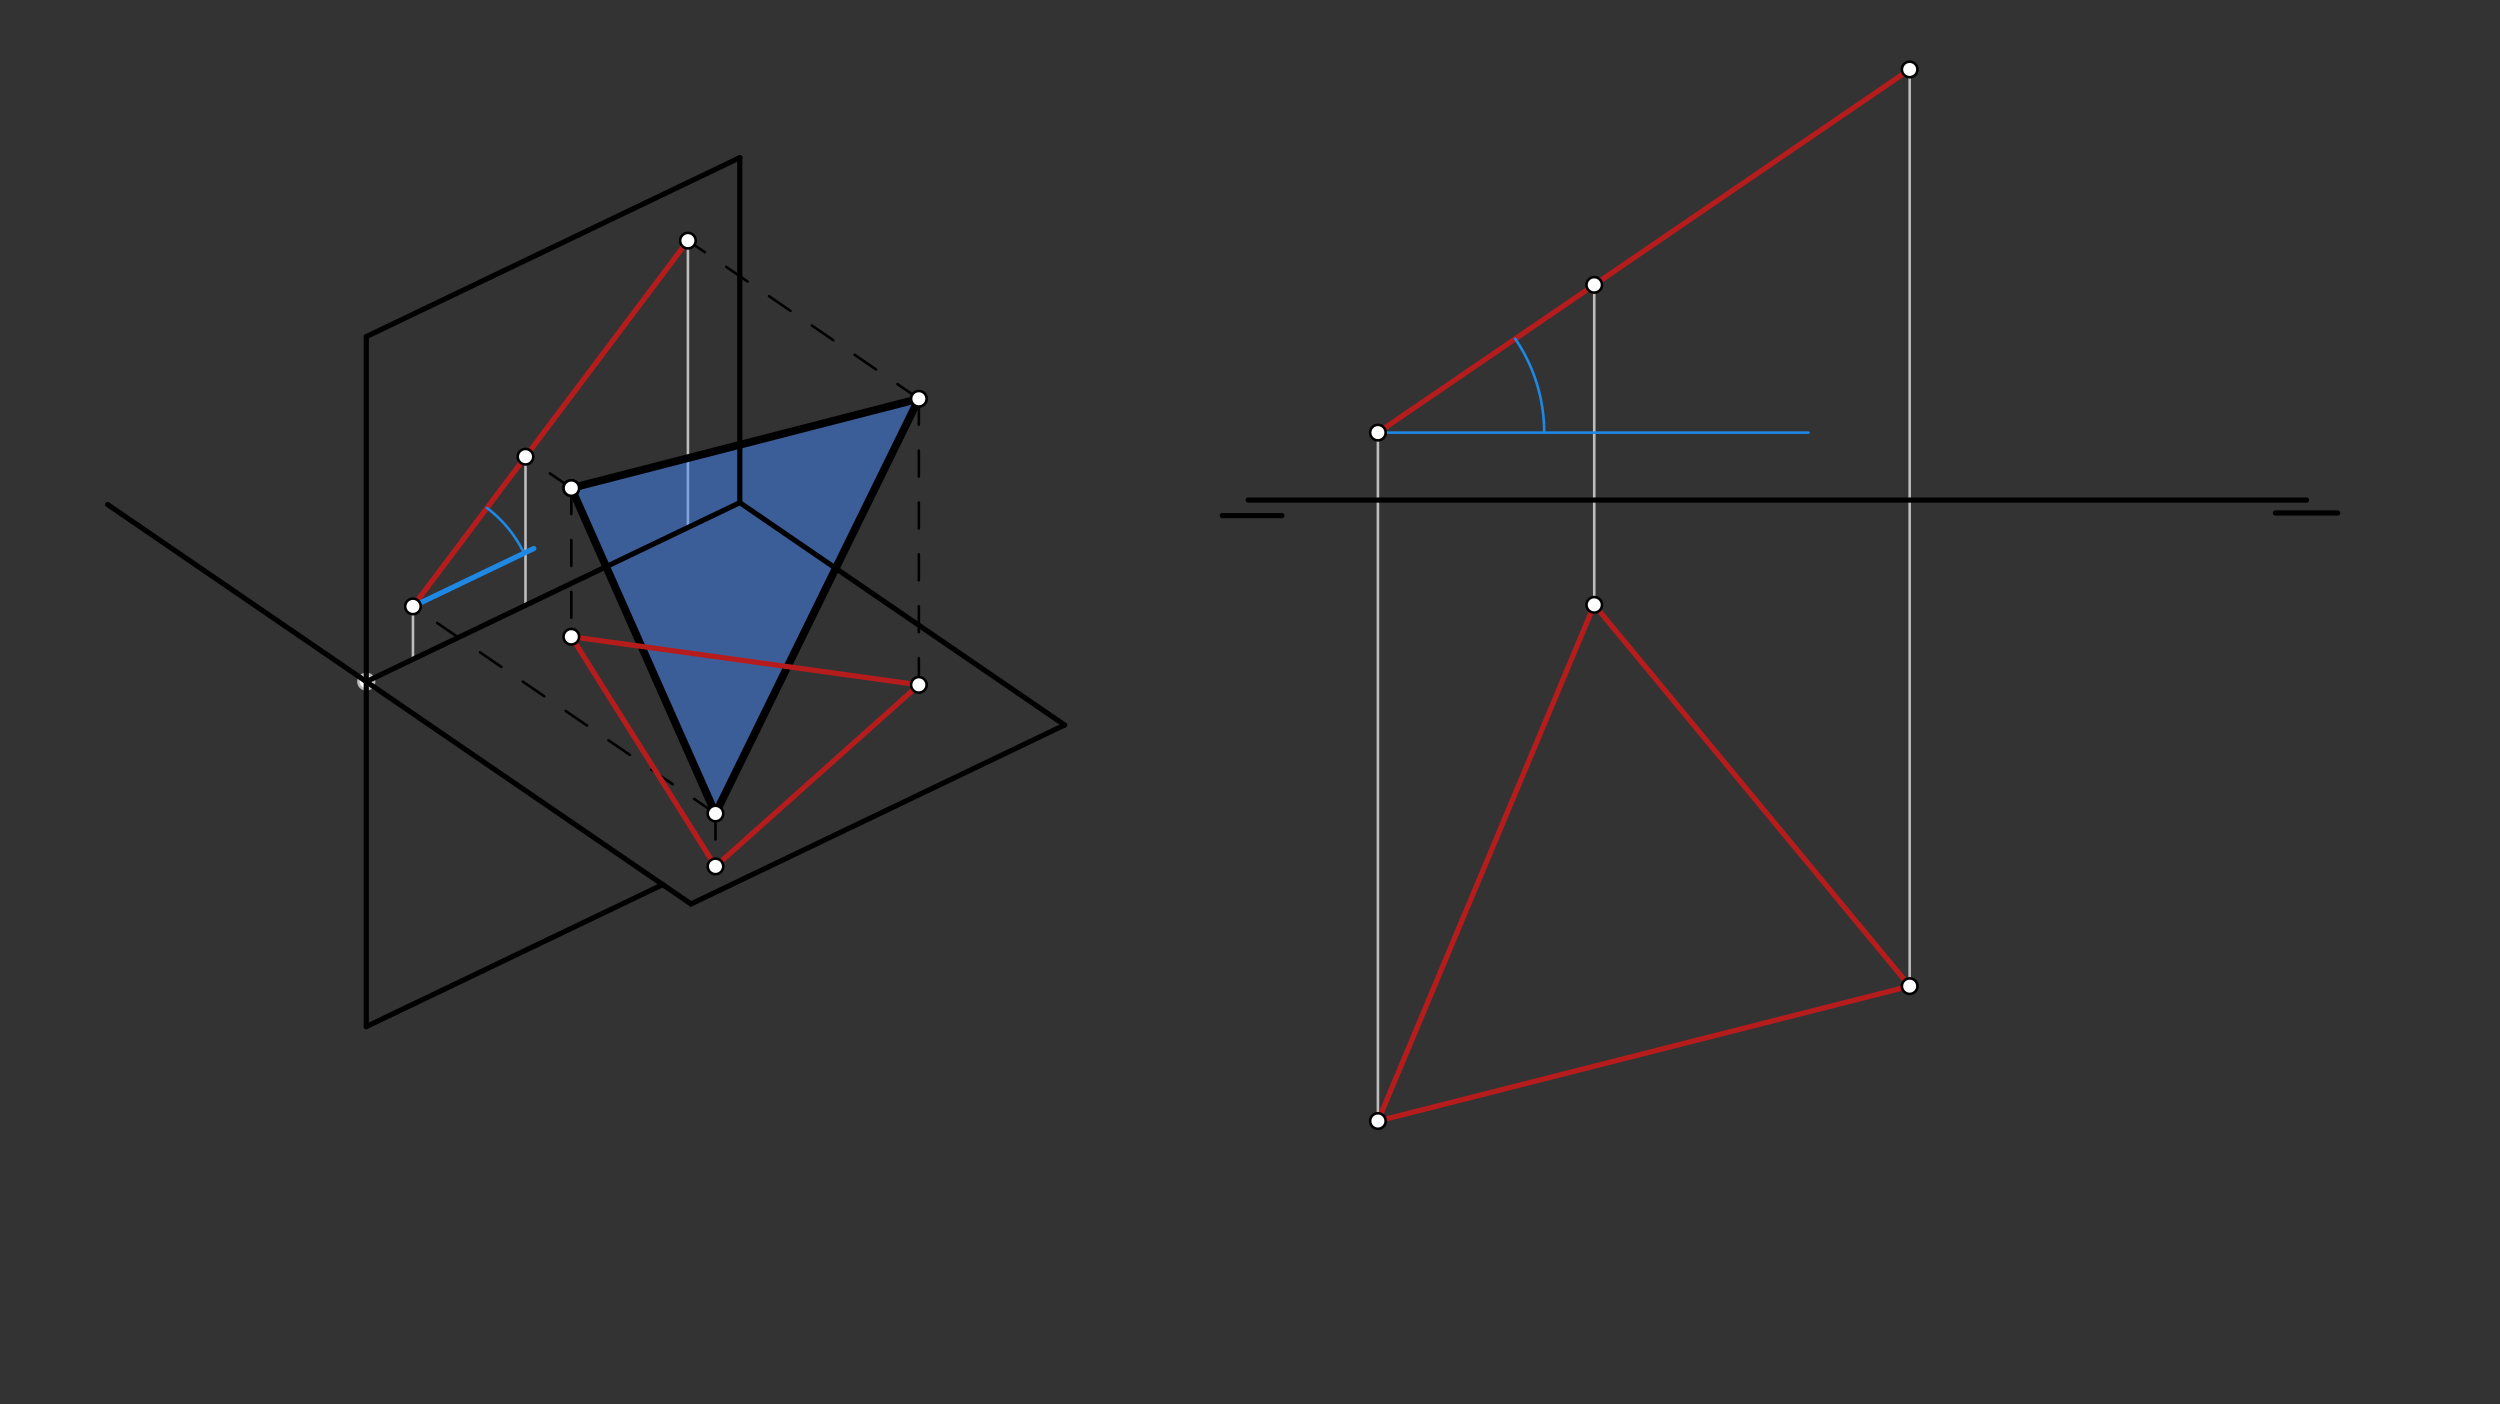 <svg xmlns="http://www.w3.org/2000/svg" class="svg--816" height="100%" preserveAspectRatio="xMidYMid meet" viewBox="0 0 963.78 541.417" width="100%"><rect x="0" y="0" width="963.78" height="541.417" fill="#333333" stroke="none"/><defs><marker id="marker-arrow" markerHeight="16" markerUnits="userSpaceOnUse" markerWidth="24" orient="auto-start-reverse" refX="24" refY="4" viewBox="0 0 24 8"><path d="M 0 0 L 24 4 L 0 8 z" stroke="inherit"></path></marker></defs><g class="aux-layer--949"><g class="element--733"><line stroke="#BDBDBD" stroke-dasharray="none" stroke-linecap="round" stroke-width="1" x1="265.2" x2="159.2" y1="92.775" y2="233.775"></line></g><g class="element--733"><line stroke="#BDBDBD" stroke-dasharray="none" stroke-linecap="round" stroke-width="1" x1="159.2" x2="159.2" y1="233.775" y2="254.267"></line></g><g class="element--733"><line stroke="#BDBDBD" stroke-dasharray="none" stroke-linecap="round" stroke-width="1" x1="202.585" x2="202.585" y1="176.065" y2="233.439"></line></g><g class="element--733"><line stroke="#BDBDBD" stroke-dasharray="none" stroke-linecap="round" stroke-width="1" x1="265.2" x2="265.2" y1="92.775" y2="203.063"></line></g><g class="element--733"><line stroke="#BDBDBD" stroke-dasharray="none" stroke-linecap="round" stroke-width="1" x1="531.2" x2="531.2" y1="166.775" y2="432.175"></line></g><g class="element--733"><line stroke="#BDBDBD" stroke-dasharray="none" stroke-linecap="round" stroke-width="1" x1="614.597" x2="614.597" y1="109.821" y2="233.175"></line></g><g class="element--733"><line stroke="#BDBDBD" stroke-dasharray="none" stroke-linecap="round" stroke-width="1" x1="736.2" x2="736.2" y1="26.775" y2="380.175"></line></g><g class="element--733"><circle cx="141.2" cy="262.775" r="3" stroke="#BDBDBD" stroke-width="1" fill="#ffffff"></circle>}</g></g><g class="main-layer--75a"><g class="element--733"><g fill="#448aff" opacity="0.5"><path d="M 220.252 188.16 L 354.23 153.73 L 275.826 313.624 L 220.252 188.16 Z" stroke="none"></path></g></g><g class="element--733"><line stroke="#000000" stroke-dasharray="none" stroke-linecap="round" stroke-width="2" x1="141.2" x2="141.2" y1="129.775" y2="395.775"></line></g><g class="element--733"><line stroke="#000000" stroke-dasharray="none" stroke-linecap="round" stroke-width="2" x1="285.2" x2="141.2" y1="60.775" y2="129.775"></line></g><g class="element--733"><line stroke="#000000" stroke-dasharray="none" stroke-linecap="round" stroke-width="2" x1="285.2" x2="410.395" y1="193.775" y2="279.491"></line></g><g class="element--733"><line stroke="#000000" stroke-dasharray="none" stroke-linecap="round" stroke-width="2" x1="141.2" x2="285.2" y1="262.775" y2="193.775"></line></g><g class="element--733"><line stroke="#000000" stroke-dasharray="none" stroke-linecap="round" stroke-width="2" x1="266.395" x2="410.395" y1="348.491" y2="279.491"></line></g><g class="element--733"><line stroke="#000000" stroke-dasharray="none" stroke-linecap="round" stroke-width="2" x1="266.395" x2="141.2" y1="348.491" y2="262.775"></line></g><g class="element--733"><line stroke="#000000" stroke-dasharray="none" stroke-linecap="round" stroke-width="2" x1="285.2" x2="285.2" y1="60.775" y2="193.775"></line></g><g class="element--733"><line stroke="#000000" stroke-dasharray="none" stroke-linecap="round" stroke-width="2" x1="153.264" x2="255.478" y1="389.995" y2="341.017"></line></g><g class="element--733"><line stroke="#000000" stroke-dasharray="none" stroke-linecap="round" stroke-width="2" x1="153.264" x2="141.2" y1="389.995" y2="395.775"></line></g><g class="element--733"><line stroke="#000000" stroke-dasharray="none" stroke-linecap="round" stroke-width="2" x1="141.2" x2="41.454" y1="262.775" y2="194.483"></line></g><g class="element--733"><line stroke="#000000" stroke-dasharray="none" stroke-linecap="round" stroke-width="2" x1="481.2" x2="889.2" y1="192.775" y2="192.775"></line></g><g class="element--733"><line stroke="#000000" stroke-dasharray="none" stroke-linecap="round" stroke-width="2" x1="471.2" x2="494.2" y1="198.775" y2="198.775"></line></g><g class="element--733"><line stroke="#000000" stroke-dasharray="none" stroke-linecap="round" stroke-width="2" x1="877.2" x2="901.2" y1="197.775" y2="197.775"></line></g><g class="element--733"><line stroke="#000000" stroke-dasharray="none" stroke-linecap="round" stroke-width="3" x1="220.252" x2="354.23" y1="188.16" y2="153.73"></line></g><g class="element--733"><line stroke="#000000" stroke-dasharray="none" stroke-linecap="round" stroke-width="3" x1="354.23" x2="275.826" y1="153.73" y2="313.624"></line></g><g class="element--733"><line stroke="#000000" stroke-dasharray="none" stroke-linecap="round" stroke-width="3" x1="275.826" x2="220.252" y1="313.624" y2="188.16"></line></g><g class="element--733"><line stroke="#B71C1C" stroke-dasharray="none" stroke-linecap="round" stroke-width="2" x1="159.2" x2="265.2" y1="233.775" y2="92.775"></line></g><g class="element--733"><line stroke="#000000" stroke-dasharray="10" stroke-linecap="round" stroke-width="1" x1="220.252" x2="202.585" y1="188.16" y2="176.065"></line></g><g class="element--733"><line stroke="#000000" stroke-dasharray="10" stroke-linecap="round" stroke-width="1" x1="354.23" x2="265.2" y1="153.73" y2="92.775"></line></g><g class="element--733"><line stroke="#000000" stroke-dasharray="10" stroke-linecap="round" stroke-width="1" x1="275.826" x2="159.2" y1="313.624" y2="233.775"></line></g><g class="element--733"><line stroke="#000000" stroke-dasharray="10" stroke-linecap="round" stroke-width="1" x1="220.252" x2="220.252" y1="188.16" y2="245.457"></line></g><g class="element--733"><line stroke="#000000" stroke-dasharray="10" stroke-linecap="round" stroke-width="1" x1="275.826" x2="275.826" y1="313.624" y2="333.999"></line></g><g class="element--733"><line stroke="#000000" stroke-dasharray="10" stroke-linecap="round" stroke-width="1" x1="354.23" x2="354.23" y1="153.73" y2="264.018"></line></g><g class="element--733"><line stroke="#B71C1C" stroke-dasharray="none" stroke-linecap="round" stroke-width="2" x1="220.252" x2="275.826" y1="245.457" y2="333.999"></line></g><g class="element--733"><line stroke="#B71C1C" stroke-dasharray="none" stroke-linecap="round" stroke-width="2" x1="275.826" x2="354.23" y1="333.999" y2="264.018"></line></g><g class="element--733"><line stroke="#B71C1C" stroke-dasharray="none" stroke-linecap="round" stroke-width="2" x1="354.23" x2="220.252" y1="264.018" y2="245.457"></line></g><g class="element--733"><line stroke="#B71C1C" stroke-dasharray="none" stroke-linecap="round" stroke-width="2" x1="531.2" x2="736.2" y1="166.775" y2="26.775"></line></g><g class="element--733"><line stroke="#B71C1C" stroke-dasharray="none" stroke-linecap="round" stroke-width="2" x1="531.2" x2="614.597" y1="432.175" y2="233.175"></line></g><g class="element--733"><line stroke="#B71C1C" stroke-dasharray="none" stroke-linecap="round" stroke-width="2" x1="614.597" x2="736.2" y1="233.175" y2="380.175"></line></g><g class="element--733"><line stroke="#B71C1C" stroke-dasharray="none" stroke-linecap="round" stroke-width="2" x1="736.2" x2="531.2" y1="380.175" y2="432.175"></line></g><g class="element--733"><line stroke="#1E88E5" stroke-dasharray="none" stroke-linecap="round" stroke-width="2" x1="159.2" x2="205.794" y1="233.775" y2="211.449"></line></g><g class="element--733"><path d="M 187.731 195.823 A 47.481 47.481 0 0 1 202.019 213.258" fill="none" stroke="#1E88E5" stroke-dasharray="none" stroke-linecap="round" stroke-width="1"></path></g><g class="element--733"><line stroke="#1E88E5" stroke-dasharray="none" stroke-linecap="round" stroke-width="1" x1="531.2" x2="697.2" y1="166.775" y2="166.775"></line></g><g class="element--733"><path d="M 584.139 130.621 A 64.106 64.106 0 0 1 595.306 166.775" fill="none" stroke="#1E88E5" stroke-dasharray="none" stroke-linecap="round" stroke-width="1"></path></g><g class="element--733"><circle cx="265.2" cy="92.775" r="3" stroke="#000000" stroke-width="1" fill="#ffffff"></circle>}</g><g class="element--733"><circle cx="202.585" cy="176.065" r="3" stroke="#000000" stroke-width="1" fill="#ffffff"></circle>}</g><g class="element--733"><circle cx="159.2" cy="233.775" r="3" stroke="#000000" stroke-width="1" fill="#ffffff"></circle>}</g><g class="element--733"><circle cx="354.23" cy="153.73" r="3" stroke="#000000" stroke-width="1" fill="#ffffff"></circle>}</g><g class="element--733"><circle cx="220.252" cy="188.16" r="3" stroke="#000000" stroke-width="1" fill="#ffffff"></circle>}</g><g class="element--733"><circle cx="275.826" cy="313.624" r="3" stroke="#000000" stroke-width="1" fill="#ffffff"></circle>}</g><g class="element--733"><circle cx="220.252" cy="188.16" r="3" stroke="#000000" stroke-width="1" fill="#ffffff"></circle>}</g><g class="element--733"><circle cx="354.23" cy="264.018" r="3" stroke="#000000" stroke-width="1" fill="#ffffff"></circle>}</g><g class="element--733"><circle cx="220.252" cy="245.457" r="3" stroke="#000000" stroke-width="1" fill="#ffffff"></circle>}</g><g class="element--733"><circle cx="275.826" cy="333.999" r="3" stroke="#000000" stroke-width="1" fill="#ffffff"></circle>}</g><g class="element--733"><circle cx="531.2" cy="166.775" r="3" stroke="#000000" stroke-width="1" fill="#ffffff"></circle>}</g><g class="element--733"><circle cx="736.2" cy="26.775" r="3" stroke="#000000" stroke-width="1" fill="#ffffff"></circle>}</g><g class="element--733"><circle cx="614.597" cy="109.821" r="3" stroke="#000000" stroke-width="1" fill="#ffffff"></circle>}</g><g class="element--733"><circle cx="614.597" cy="233.175" r="3" stroke="#000000" stroke-width="1" fill="#ffffff"></circle>}</g><g class="element--733"><circle cx="736.2" cy="380.175" r="3" stroke="#000000" stroke-width="1" fill="#ffffff"></circle>}</g><g class="element--733"><circle cx="531.2" cy="432.175" r="3" stroke="#000000" stroke-width="1" fill="#ffffff"></circle>}</g></g><g class="snaps-layer--ac6"></g><g class="temp-layer--52d"></g></svg>